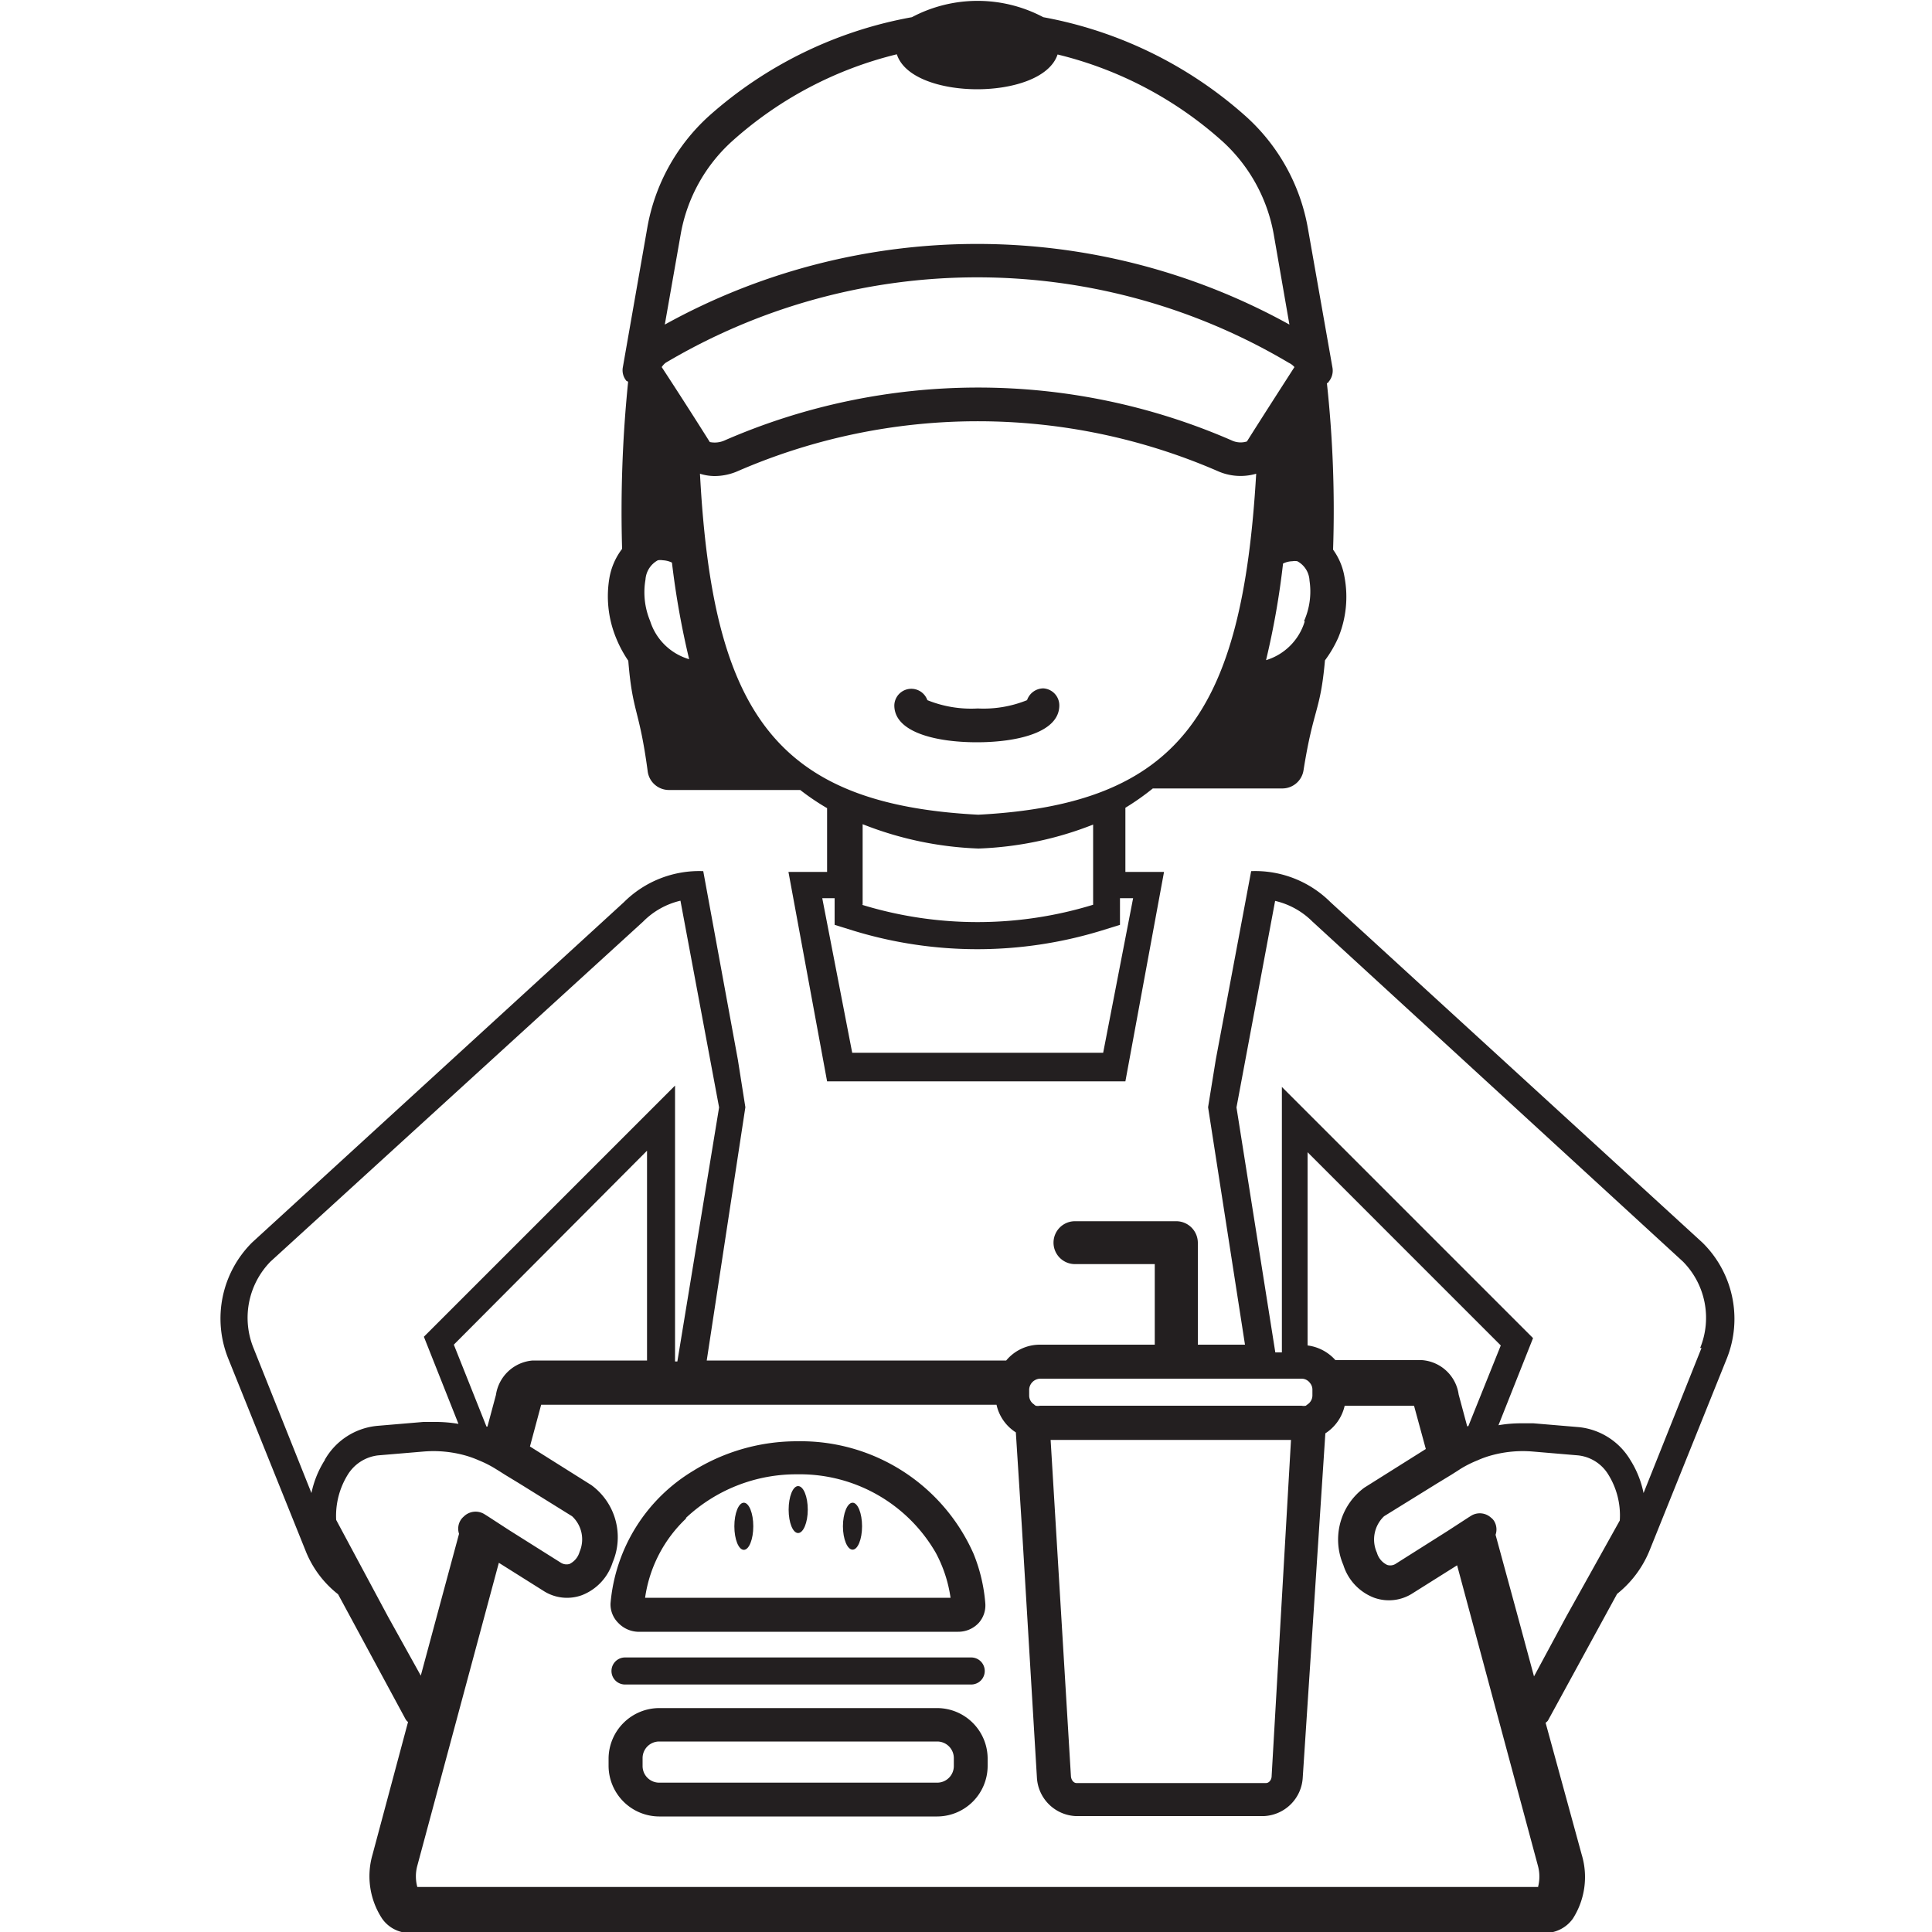 <svg xmlns="http://www.w3.org/2000/svg" viewBox="0 0 100 100"><title>We Know Food Truck Business</title><path d="M53,2.33a4.56,4.56,0,0,0-2.4-.54,4.63,4.63,0,0,0-2.41.54,4.63,4.63,0,0,0,2.41.54A4.56,4.56,0,0,0,53,2.33Z" style="fill:#231f20"/><path d="M88.11,64.31,68.87,46.7a5.52,5.52,0,0,0-4.11-1.61l-1.83,9.75-.4,2.47L64.44,69.6H62V64.32a1.12,1.12,0,0,0-1.12-1.11H55.64a1.11,1.11,0,1,0,0,2.22h4.13V69.6H53.83a2.27,2.27,0,0,0-1.75.82H36.58l2-13.11-.39-2.47L36.4,45.09a5.52,5.52,0,0,0-4.11,1.61L13.05,64.31a5.55,5.55,0,0,0-1.24,6l4,9.94a5.37,5.37,0,0,0,1.69,2.27L21,89a.5.5,0,0,0,.12.13L19.28,96a4,4,0,0,0,.5,3.31,1.74,1.74,0,0,0,1.4.74H80a1.77,1.77,0,0,0,1.41-.74A4,4,0,0,0,81.87,96L80,89.17s.1-.07.13-.13L83.7,82.5a5.54,5.54,0,0,0,1.69-2.27l4-9.94A5.53,5.53,0,0,0,88.11,64.31Zm-34.84,7.6a.59.59,0,0,1,.56-.55H67.37a.54.54,0,0,1,.44.23.53.53,0,0,1,.12.32v.33a.56.56,0,0,1-.25.45l-.09.07a.57.57,0,0,1-.22,0H53.83a.54.54,0,0,1-.22,0,.31.31,0,0,1-.09-.07.54.54,0,0,1-.25-.45Zm14.41-2.27v-10l10,10L76,73.82l-.06,0-.44-1.64a2.07,2.07,0,0,0-1.9-1.78H69.12A2.32,2.32,0,0,0,67.68,69.64Zm-.86,4.92-1,17.36c0,.21-.14.37-.29.37H55.72c-.15,0-.28-.16-.29-.37L54.65,79l-.27-4.47H66.82Zm-50,1a5.11,5.11,0,0,0-.7,1.72l-3-7.51A4.16,4.16,0,0,1,14,65.3L33.29,47.7a4,4,0,0,1,1.93-1.08l2,10.7L35.06,70.47h-.12l0-14.28-13,13,1.79,4.51a6.94,6.94,0,0,0-1.2-.1l-.62,0-2.36.2A3.5,3.5,0,0,0,16.81,75.56Zm16.67-16V70.42H27.57a2.09,2.09,0,0,0-1.9,1.78l-.44,1.64-.05,0-1.69-4.24ZM20.08,83.67l-2.68-5A4.05,4.05,0,0,1,18,76.33a2.13,2.13,0,0,1,1.57-1l2.37-.2a6.14,6.14,0,0,1,2.09.19,5.29,5.29,0,0,1,.76.27,5.65,5.65,0,0,1,.85.43l.21.13.3.19.74.45,2.72,1.69A1.63,1.63,0,0,1,30,80.32a1,1,0,0,1-.52.63.55.55,0,0,1-.46-.07l-2.62-1.65-.14-.09-1-.65-.16-.1A.87.87,0,0,0,24,78.5a.83.83,0,0,0-.15.17.84.84,0,0,0-.09.72l-1.08,4-.9,3.34Zm59.52,14h-58a2.1,2.1,0,0,1,0-1.1l4.22-15.68,2.29,1.44a2.25,2.25,0,0,0,2,.24,2.69,2.69,0,0,0,1.6-1.7,3.34,3.34,0,0,0-1.1-4l-3.18-2,.58-2.16s0,0,0,0H51.58a2.27,2.27,0,0,0,1,1.43L52.89,79l.78,13a2.11,2.11,0,0,0,2,2h9.76a2.11,2.11,0,0,0,2-2L68.6,74.19a2.3,2.3,0,0,0,1-1.43h3.59a.43.43,0,0,1,0,0L73.8,75l-3.18,2a3.33,3.33,0,0,0-1.09,4,2.66,2.66,0,0,0,1.6,1.7,2.26,2.26,0,0,0,2-.24l2.29-1.44L79.61,96.6A2.12,2.12,0,0,1,79.6,97.7Zm1.47-14-1.67,3.1-.9-3.33-1.09-4a.84.84,0,0,0-.08-.72.65.65,0,0,0-.16-.17.86.86,0,0,0-1-.11l-.16.1-1,.65-.14.09-2.61,1.65a.52.52,0,0,1-.46.07,1,1,0,0,1-.53-.63,1.66,1.66,0,0,1,.37-1.89l2.73-1.69.74-.45.3-.19.2-.13a5.75,5.75,0,0,1,.86-.43,4.89,4.89,0,0,1,.76-.27,6.12,6.12,0,0,1,2.09-.19l2.36.2a2.09,2.09,0,0,1,1.57,1,4,4,0,0,1,.59,2.37Zm7-13.9-3,7.51a5.09,5.09,0,0,0-.69-1.72,3.52,3.52,0,0,0-2.64-1.69l-2.37-.2-.62,0a6.75,6.75,0,0,0-1.19.1l1.79-4.51-13-13V70h-.34L64,57.32l2-10.69a4,4,0,0,1,1.93,1.07L87.11,65.3A4.14,4.14,0,0,1,88,69.77Z" style="fill:#231f20"/><path d="M50.27,87.19a.7.7,0,1,0,0-1.4H32.35a.7.7,0,1,0,0,1.4Z" style="fill:#231f20"/><path d="M54,35.63a.9.9,0,0,0-.84.61,6,6,0,0,1-2.55.43A6.06,6.06,0,0,1,48,36.24a.88.88,0,0,0-1.71.27c0,1.41,2.2,1.91,4.27,1.91s4.27-.5,4.27-1.91A.88.88,0,0,0,54,35.63Z" style="fill:#231f20"/><path d="M44.13,77.78c-.27,0-.5.55-.5,1.22s.23,1.21.5,1.21.49-.54.49-1.21S44.4,77.78,44.13,77.78Z" style="fill:#231f20"/><path d="M33,84.46H49.59A1.44,1.44,0,0,0,50.66,84,1.36,1.36,0,0,0,51,83a8.61,8.61,0,0,0-.61-2.58,9.78,9.78,0,0,0-9.11-5.82,10.19,10.19,0,0,0-5.4,1.53A8.89,8.89,0,0,0,31.6,83,1.35,1.35,0,0,0,32,84,1.48,1.48,0,0,0,33,84.46Zm2.49-5.88a8.35,8.35,0,0,1,5.78-2.27,8.12,8.12,0,0,1,7.17,4.07,7,7,0,0,1,.76,2.32H33.39A7,7,0,0,1,35.53,78.58Z" style="fill:#231f20"/><ellipse cx="38.5" cy="79" rx="0.49" ry="1.22" style="fill:#231f20"/><path d="M41.31,76.92c-.27,0-.49.54-.49,1.22s.22,1.21.49,1.21.5-.54.5-1.21S41.59,76.92,41.31,76.92Z" style="fill:#231f20"/><path d="M48.51,88.41H34.12A2.63,2.63,0,0,0,31.5,91v.4a2.63,2.63,0,0,0,2.62,2.62H48.51a2.62,2.62,0,0,0,2.61-2.62V91A2.62,2.62,0,0,0,48.51,88.41Zm.86,3a.86.86,0,0,1-.86.86H34.12a.86.86,0,0,1-.86-.86V91a.86.86,0,0,1,.86-.86H48.51a.86.86,0,0,1,.86.86Z" style="fill:#231f20"/><path d="M69.59,29.86A3.33,3.33,0,0,0,69,28.45a61.17,61.17,0,0,0-.32-8.62s.07,0,.09-.07a.89.89,0,0,0,.2-.72l-1.27-7.2A10.15,10.15,0,0,0,64.46,6,21.56,21.56,0,0,0,54,.89a7.26,7.26,0,0,0-6.8,0A21.51,21.51,0,0,0,36.7,6a10.17,10.17,0,0,0-3.2,5.81L32.24,19a.85.85,0,0,0,.19.72s.06,0,.08.06a66.41,66.41,0,0,0-.31,8.63,3.45,3.45,0,0,0-.64,1.41A5.67,5.67,0,0,0,31.88,33a6.22,6.22,0,0,0,.64,1.2c.22,2.73.56,2.43,1,5.69a1.11,1.11,0,0,0,1.1,1h6.8a12.52,12.52,0,0,0,1.39.94v3.3h-2l2,10.84H58.25l2-10.84h-2V41.81a13.13,13.13,0,0,0,1.42-1h6.71a1.11,1.11,0,0,0,1.09-.94c.52-3.27.87-3,1.11-5.69A6.14,6.14,0,0,0,69.27,33,5.54,5.54,0,0,0,69.59,29.86ZM35.23,12.14a8.46,8.46,0,0,1,2.64-4.81,19.75,19.75,0,0,1,8.55-4.52c.4,1.24,2.34,1.81,4.16,1.81s3.75-.57,4.16-1.8a19.75,19.75,0,0,1,8.55,4.51,8.52,8.52,0,0,1,2.64,4.81l.81,4.66a33.39,33.39,0,0,0-32.33,0Zm-.78,6.64a31.61,31.61,0,0,1,32.26,0A.89.89,0,0,1,67,19c-.81,1.26-1.64,2.55-2.46,3.85a1.09,1.09,0,0,1-.8-.06,32.84,32.84,0,0,0-26.22,0,1.25,1.25,0,0,1-.78.09q-1.26-2-2.49-3.88A1,1,0,0,1,34.45,18.78Zm-.8,13.36A3.86,3.86,0,0,1,33.41,30a1.23,1.23,0,0,1,.64-1,.75.75,0,0,1,.26,0,1.21,1.21,0,0,1,.47.12,43,43,0,0,0,.89,5A3,3,0,0,1,33.65,32.14Zm25,14.35-1.55,8H44.11l-1.55-8h.64v1.38l1,.31a21.93,21.93,0,0,0,12.77,0l1-.31V46.49Zm-14,.34V42.66a18,18,0,0,0,6,1.26,17.84,17.84,0,0,0,5.93-1.24v4.15A20.41,20.41,0,0,1,44.61,46.83Zm6-4.66c-10.53-.54-13.76-5.3-14.42-17.65a2.56,2.56,0,0,0,.75.12,3,3,0,0,0,1.22-.26,31.18,31.18,0,0,1,24.82,0,2.9,2.9,0,0,0,2,.14C64.3,36.87,61.07,41.63,50.62,42.17Zm16.88-10a3,3,0,0,1-2,2,41.34,41.34,0,0,0,.88-5,1.13,1.13,0,0,1,.48-.12.75.75,0,0,1,.26,0,1.2,1.2,0,0,1,.63,1A3.77,3.77,0,0,1,67.5,32.14Z" style="fill:#231f20"/></svg>